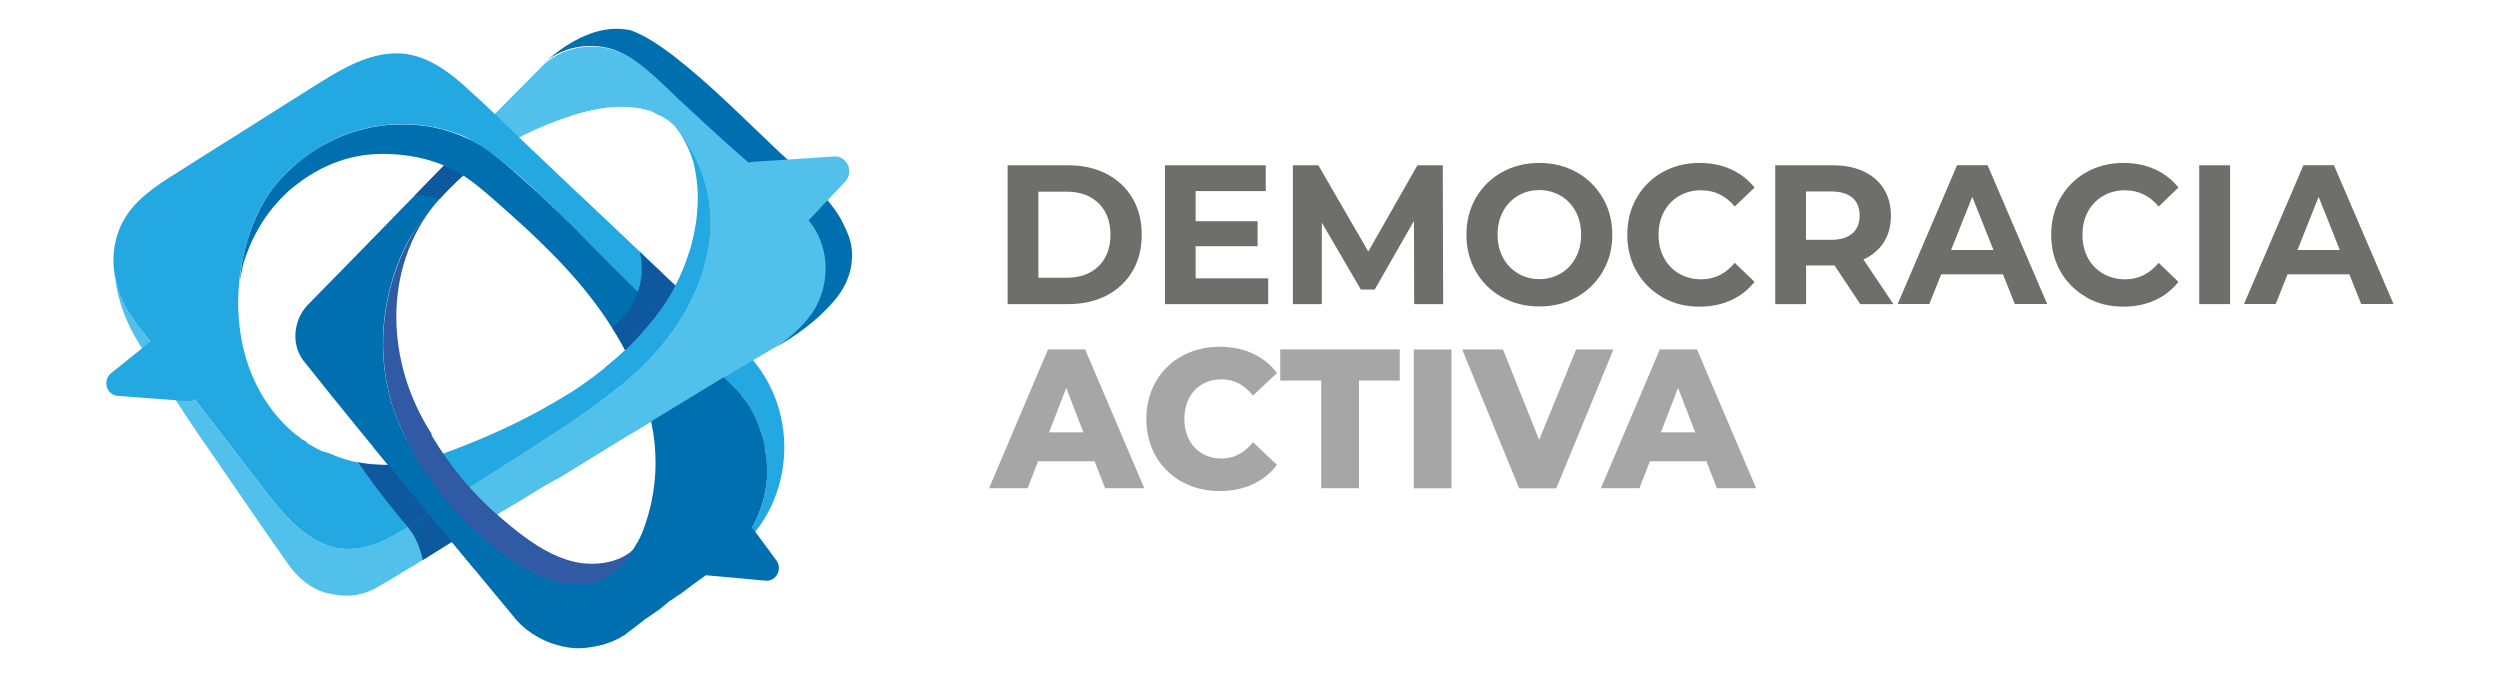 <svg xmlns="http://www.w3.org/2000/svg" id="Capa_1" data-name="Capa 1" viewBox="0 0 255.01 69.06"><defs><style> .cls-1 { fill: #51c1eb; } .cls-2 { fill: #a7a6a6; } .cls-3 { fill: #23a8e1; } .cls-4 { fill: #305aa4; } .cls-5 { fill: #006faf; } .cls-6 { fill: #0e589e; } .cls-7 { fill: #6e6e6d; } </style></defs><g><path class="cls-7" d="M102.78,16.86h6.18c1.48,0,2.78.29,3.92.88,1.13.59,2.01,1.41,2.64,2.48.63,1.07.94,2.31.94,3.72s-.31,2.66-.94,3.72c-.63,1.07-1.51,1.89-2.64,2.48-1.13.59-2.44.88-3.92.88h-6.18v-14.16ZM108.8,28.33c1.36,0,2.45-.39,3.26-1.18.81-.79,1.21-1.86,1.21-3.21s-.41-2.42-1.21-3.21c-.81-.79-1.9-1.18-3.26-1.18h-2.88v8.78h2.88Z"></path><path class="cls-7" d="M129.36,28.39v2.63h-10.53v-14.16h10.28v2.63h-7.15v3.07h6.32v2.55h-6.32v3.28h7.4Z"></path><path class="cls-7" d="M144.25,31.02l-.02-8.49-4,7h-1.42l-3.98-6.82v8.31h-2.95v-14.16h2.6l5.09,8.8,5.01-8.8h2.59l.04,14.16h-2.95Z"></path><path class="cls-7" d="M153.2,30.31c-1.13-.63-2.02-1.51-2.66-2.62-.64-1.11-.96-2.36-.96-3.75s.32-2.64.96-3.75c.64-1.11,1.53-1.99,2.66-2.62,1.13-.63,2.41-.95,3.82-.95s2.68.32,3.81.95c1.13.63,2.01,1.51,2.66,2.62.65,1.11.97,2.36.97,3.75s-.32,2.64-.97,3.75c-.65,1.11-1.54,1.99-2.66,2.62-1.13.63-2.4.95-3.81.95s-2.69-.32-3.82-.95ZM159.2,27.89c.65-.38,1.16-.92,1.53-1.61.37-.69.55-1.47.55-2.35s-.18-1.66-.55-2.35c-.37-.69-.88-1.22-1.53-1.61-.65-.38-1.37-.58-2.18-.58s-1.53.19-2.18.58c-.65.38-1.16.92-1.53,1.61-.37.69-.55,1.47-.55,2.35s.18,1.66.55,2.35c.37.69.88,1.22,1.53,1.61.65.38,1.37.58,2.18.58s1.53-.19,2.18-.58Z"></path><path class="cls-7" d="M169.59,30.32c-1.12-.63-2-1.5-2.64-2.61-.64-1.11-.96-2.37-.96-3.77s.32-2.66.96-3.77c.64-1.11,1.52-1.98,2.64-2.61,1.12-.63,2.38-.94,3.78-.94,1.18,0,2.24.22,3.2.65.95.43,1.75,1.05,2.4,1.86l-2.02,1.94c-.92-1.11-2.06-1.66-3.42-1.66-.84,0-1.59.19-2.25.58-.66.38-1.18.92-1.55,1.61-.37.69-.55,1.47-.55,2.35s.18,1.66.55,2.35c.37.69.88,1.22,1.55,1.61.66.38,1.41.58,2.25.58,1.36,0,2.5-.56,3.42-1.68l2.02,1.94c-.65.82-1.45,1.45-2.41,1.88-.96.43-2.03.65-3.21.65-1.39,0-2.64-.31-3.76-.94Z"></path><path class="cls-7" d="M189.75,31.02l-2.62-3.94h-2.9v3.94h-3.15v-14.16h5.89c1.21,0,2.25.21,3.14.63.89.42,1.57,1.01,2.05,1.78.48.77.72,1.68.72,2.73s-.24,1.96-.73,2.72c-.49.76-1.18,1.34-2.07,1.75l3.05,4.55h-3.38ZM188.95,20.17c-.49-.42-1.21-.64-2.16-.64h-2.57v4.93h2.57c.95,0,1.66-.22,2.16-.65.49-.43.74-1.04.74-1.82s-.25-1.41-.74-1.83Z"></path><path class="cls-7" d="M204.33,27.98h-6.32l-1.21,3.03h-3.23l6.06-14.16h3.11l6.08,14.16h-3.3l-1.21-3.03ZM203.34,25.5l-2.16-5.42-2.16,5.42h4.31Z"></path><path class="cls-7" d="M212.83,30.32c-1.12-.63-2-1.5-2.64-2.61-.64-1.11-.96-2.37-.96-3.77s.32-2.66.96-3.77c.64-1.11,1.52-1.98,2.64-2.61,1.12-.63,2.38-.94,3.78-.94,1.18,0,2.24.22,3.2.65.95.43,1.75,1.05,2.4,1.86l-2.02,1.94c-.92-1.11-2.06-1.66-3.42-1.66-.84,0-1.59.19-2.25.58-.66.38-1.18.92-1.55,1.61-.37.69-.55,1.47-.55,2.35s.18,1.66.55,2.35c.37.69.88,1.22,1.55,1.61.66.38,1.41.58,2.25.58,1.36,0,2.5-.56,3.42-1.68l2.02,1.94c-.65.82-1.45,1.45-2.41,1.88-.96.43-2.03.65-3.21.65-1.39,0-2.64-.31-3.76-.94Z"></path><path class="cls-7" d="M224.33,16.86h3.15v14.16h-3.15v-14.16Z"></path><path class="cls-7" d="M239.66,27.98h-6.32l-1.21,3.03h-3.23l6.06-14.16h3.11l6.08,14.16h-3.3l-1.21-3.03ZM238.67,25.5l-2.16-5.42-2.16,5.42h4.31Z"></path></g><g><path class="cls-2" d="M111.64,47.05h-5.75l-1.07,2.75h-3.93l6.01-14.16h3.79l6.03,14.16h-4l-1.07-2.75ZM110.51,44.1l-1.75-4.53-1.75,4.53h3.5Z"></path><path class="cls-2" d="M116.93,42.73c0-4.31,3.17-7.36,7.48-7.36,2.51,0,4.53.95,5.85,2.67l-2.45,2.31c-.86-1.07-1.9-1.66-3.21-1.66-2.24,0-3.79,1.62-3.79,4.04s1.55,4.04,3.79,4.04c1.3,0,2.35-.59,3.21-1.66l2.45,2.31c-1.32,1.72-3.34,2.67-5.85,2.67-4.32,0-7.48-3.05-7.48-7.36Z"></path><path class="cls-2" d="M134.77,38.82h-4.18v-3.18h12.19v3.18h-4.16v10.98h-3.85v-10.98Z"></path><path class="cls-2" d="M144.21,35.65h3.85v14.16h-3.85v-14.16Z"></path><path class="cls-2" d="M164.58,35.65l-5.83,14.16h-3.79l-5.81-14.16h4.16l3.69,9.22,3.77-9.22h3.81Z"></path><path class="cls-2" d="M174.05,47.05h-5.75l-1.07,2.75h-3.93l6.01-14.16h3.79l6.03,14.16h-4l-1.07-2.75ZM172.92,44.1l-1.75-4.53-1.75,4.53h3.5Z"></path></g><g><path class="cls-3" d="M74.03,57.1l.95-.77c6.38-5.17,6.74-15.07.76-20.73-5.56-5.25-11.13-10.51-16.68-15.77l-2.45,1.47c.48.31.75.82,1.24,1.18.21.14.28.36.42.51,1.18,1.23,2.29,2.24,3.48,3.47,4.66,4.63,9.11,8.97,13.77,13.67.07.07.07.22.14.29,1.25,1.37,1.88,3.18,2.36,4.99v.36c.7,3.4-.21,6.66-2.16,9.41-.49.65-1.04,1.16-1.6,1.74"></path><path class="cls-1" d="M68.86,12.91c.47.57.9,1.18,1.29,1.81,1.99,3.22,2.77,6.86,2.08,10.63-.68,3.68-2.49,7.1-4.85,9.91-3.56,4.25-8.25,7.27-12.87,10.22-4,2.56-8,5.13-12.01,7.69-2.35,1.51-4.94,3.07-7.69,2.77-3.3-.36-5.73-3.27-7.81-5.96-3.92-5.08-7.84-10.15-11.76-15.23-1.36-1.76-2.88-4.12-3.5-6.28.35,2.4,1.18,4.57,2.5,6.67,2.09,3.18,3.82,5.93,5.91,9.04,3.34,4.78,6.12,8.97,9.46,13.67.97,1.23,2.09,2.17,3.55,2.6.9.22,1.81.36,2.71.29.83-.07,1.53-.29,2.29-.65,2.64-1.52,5.08-3.04,7.72-4.7,1.6-.94,2.99-1.81,4.59-2.68.21-.14.35-.29.56-.43,1.53-.87,2.92-1.74,4.45-2.68.63-.36,1.18-.65,1.81-1.01,3.34-2.03,6.33-3.91,9.67-5.93,2.15-1.31,4.3-2.62,6.45-3.92,1.78-1.07,3.58-2.09,5.35-3.16,1.53-.93,3.05-1.98,4.12-3.48,1.22-1.71,1.69-3.97,1.32-6.06-.24-1.35-.84-2.62-1.74-3.63-2.11-2.39-4.53-4.45-6.91-6.54-1.98-1.73-3.9-3.53-5.83-5.31-1.87-1.72-3.78-3.84-6.03-5.01-2.64-1.37-5.98-.94-8.2,1.01-3.23,3.24-6.41,6.49-9.59,9.74l1.22,1.71c2.57-2.26,5.58-4.06,8.71-5.31,3.19-1.28,6.66-2.34,10.09-1.51.41.07.73.27,1.12.48.93.37,1.62.93,2.26,1.77"></path><path class="cls-5" d="M24.46,28.63c.35-4.24,2.04-8.05,4.08-10.29,3.9-4.29,8.77-5.68,12.43-5.65.57,0,1.15.02,1.72.08,1.94.18,3.88.76,5.63,1.68,1.86.98,3.38,2.4,4.96,3.79,4.76,4.2,9.12,8.87,13.65,13.33,2.87,2.84,5.75,5.68,8.59,8.55.07.07.07.22.14.29,1.25,1.37,1.88,3.18,2.36,4.99v.36c.7,3.4-.21,6.66-2.16,9.41-.49.65-1.04,1.16-1.6,1.74-1.6,1.37-3.2,2.39-4.87,3.69-.42.22-.7.51-1.11.72-.35.29-.7.58-1.04.87-.49.29-.9.65-1.39.94-.76.58-1.39,1.09-2.16,1.66-1.25.8-2.64,1.16-4.03,1.3-1.25.14-2.5-.14-3.69-.58-1.25-.51-2.36-1.23-3.27-2.24-7.44-9.04-14.39-17.22-21.69-26.41-.97-1.23-1.11-2.82-.56-4.27.21-.58.56-1.09.97-1.52,4.38-4.44,10.84-11.09,15.09-15.45l2.76.63c-3,2.13-6.6,6.16-7.96,8.96-1.25,2.57-2.02,5.52-2.21,8.4-.14,2.25.07,4.53.62,6.71.28,1.13.68,2.2,1.15,3.26.46,1.05.96,2.08,1.56,3.06.29.47.59.94.89,1.41.61.93,1.27,1.83,1.96,2.69.02.03.04.05.06.08.77.94,1.55,1.8,2.47,2.68,2.52,2.4,5.03,4.36,8.23,5.55,1.34.44,2.71.67,4.09.39,1.02-.2,2.01-.69,2.75-1.37.4-.3.73-.61,1-1.01.44-.59.82-1.18,1.2-1.85.49-.87.77-1.78,1.06-2.75.77-2.73.92-5.49.5-8.27-.43-2.61-1.26-5.13-2.39-7.49-1.12-2.33-2.53-4.49-4.11-6.51-1.6-2.04-3.37-3.92-5.23-5.7-1.15-1.11-2.33-2.19-3.53-3.24-1.17-1.03-2.35-2.1-3.61-3-2.06-1.46-4.51-2.24-6.97-2.47-.57-.05-1.15-.08-1.72-.08-3.66-.03-6.91,1.41-9.67,3.81-2.22,2.05-3.72,4.51-4.6,7.44"></path><path class="cls-5" d="M55.52,6.39c2.43-2.14,5.56-4.02,8.83-3.3,1.53.58,2.78,1.45,4.17,2.46,4.1,3.18,7.3,6.51,10.99,9.98.57.53,1.16,1.04,1.73,1.57.57.53,1.11,1.09,1.65,1.66,1.03,1.09,2.1,2.21,2.85,3.53,0,.01.02.03.02.04.49.94.97,1.88,1.11,2.97.21,1.81-.35,3.55-1.46,4.99-1.88,2.32-4.1,3.91-6.62,5.32l-.12.07c1.53-.93,3.03-2.15,4.1-3.65,1.22-1.71,1.69-3.97,1.32-6.06-.24-1.35-.84-2.62-1.74-3.63-2.11-2.39-4.53-4.45-6.91-6.54-1.98-1.73-3.9-3.53-5.83-5.31-1.87-1.72-3.78-3.84-6.03-5.01-2.64-1.37-5.98-.94-8.2,1.01"></path><path class="cls-3" d="M68.88,12.92c.87,1.07,1.62,2.25,2.21,3.51,1.16,2.48,1.63,5.26,1.3,8-.33,2.7-1.33,5.3-2.7,7.61-1.39,2.34-3.18,4.39-5.16,6.2-2.02,1.84-4.22,3.45-6.48,4.96-2.42,1.62-4.89,3.16-7.34,4.73-2.62,1.68-5.24,3.36-7.87,5.04-2.26,1.45-4.75,3.1-7.51,3.02-2.43-.07-4.47-1.59-6.1-3.33-.86-.91-1.63-1.9-2.4-2.9-.96-1.25-1.93-2.5-2.89-3.75l-5.79-7.5c-.96-1.25-1.93-2.5-2.89-3.75-.84-1.09-1.68-2.18-2.36-3.39-1.31-2.32-1.75-5.03-.87-7.61.88-2.59,2.98-4.2,5.15-5.59,2.58-1.65,5.18-3.27,7.77-4.9,2.6-1.64,5.2-3.31,7.81-4.93,2.32-1.44,4.87-2.88,7.64-2.9,2.65-.02,4.89,1.48,6.84,3.2,2.24,1.98,4.38,4.11,6.55,6.18,2.28,2.16,4.56,4.33,6.84,6.49,2.28,2.16,4.56,4.32,6.85,6.48l-1.72,2.63c-1.08-1.05-2.21-2.12-3.31-3.22-2.02-2.03-3.69-3.78-5.61-5.68l-.02-.02c-2.64-2.47-5.14-5-8.27-6.95-.56-.29-1.04-.58-1.6-.8-5.49-2.1-11.96-1.16-16.55,2.89-.07.07-.21.07-.28.14-3.27,2.75-4.87,6.51-5.56,10.71-.97,6.29.7,12.81,5.63,16.86.14.07.35.22.49.36.14.14.35.22.49.29.07.07.14.14.21.22.49.29.97.58,1.46.8.28.07.49.14.76.22,2.99,1.37,6.26,1.45,9.39.8,4.1-1.37,8-2.97,11.89-5.06,1.18-.65,2.29-1.3,3.48-2.03,2.09-1.37,3.82-2.75,5.63-4.41,1.04-1.01,1.88-2.03,2.78-3.11,2.29-2.89,3.69-6.15,4.24-9.84.14-1.16.21-2.17.14-3.33-.07-.87-.18-1.72-.39-2.59-.35-1.3-1.07-2.72-1.88-3.74"></path><path class="cls-6" d="M66.92,31.56c-.61-.61-1.23-1.22-1.84-1.83,0,0,0,.02,0,.03-.59,1.8-1.78,2.96-2.65,3.64.68,1.07,1.3,2.17,1.85,3.31.35.73.67,1.47.96,2.23l4.99-4.11c-1.1-1.09-2.2-2.18-3.3-3.27"></path><path class="cls-6" d="M65.25,25.69c.24.9.4,2.32-.17,4.07,1.72,1.7,3.43,3.38,5.14,5.08l2.52-2.07c-2.5-2.36-4.99-4.71-7.48-7.07"></path><path class="cls-1" d="M71.54,27.98c-.9,2.67-2.38,5.15-4.16,7.27-1.25,1.49-2.63,2.82-4.1,4.06.27,1.49.66,3.58.96,5.01.89-.55,1.79-1.1,2.72-1.67,2.15-1.31,4.3-2.62,6.45-3.92,1.77-1.07,3.58-2.09,5.35-3.16.25-.15.51-.31.76-.48-2.09-1.83-5.54-4.92-7.98-7.11"></path><path class="cls-3" d="M69.69,32.03c.86-1.45,1.57-3.01,2.07-4.65l-1.47-1.61c-.74,2.41-1.91,4.61-3.51,6.64-.9,1.09-1.74,2.1-2.78,3.11-.78.71-1.54,1.37-2.32,2,.43.55.99,1.26,1.49,1.91.47-.39.92-.79,1.37-1.2,1.98-1.81,3.77-3.86,5.16-6.2"></path><path class="cls-6" d="M42.74,47.07c-2.05.4-4.16.48-6.21.09,0,0,1.99,3,5.07,6.6.43-.26.85-.54,1.26-.8,1.02-.65,2.03-1.3,3.05-1.95l-3.17-3.93Z"></path><path class="cls-6" d="M45.9,51c-1.13.72-2.26,1.45-3.39,2.17-.3.19-.61.39-.92.58,0,0,0,0,.01.02.78.91,1.25,2.09,1.53,3.36.91-.56,1.82-1.13,2.76-1.73.83-.49,1.61-.96,2.39-1.42l-2.39-2.97Z"></path><path class="cls-5" d="M50.69,55.99c-.98-.76-1.92-1.59-2.86-2.49-.92-.89-1.7-1.75-2.47-2.68-.02-.03-.04-.05-.06-.08-.69-.86-1.35-1.76-1.96-2.69-.31-.46-.6-.93-.89-1.41-.37-.61-.71-1.24-1.02-1.88-1.31.3-2.63.61-3.39.79,3.44,4.19,6.86,8.29,10.36,12.51.68-.6,1.49-1.33,2.29-2.06"></path><path class="cls-4" d="M39.12,33.67c-.14,2.25.07,4.53.62,6.71.28,1.13.68,2.2,1.15,3.26.46,1.05.96,2.08,1.56,3.06.29.47.59.94.89,1.41.61.93,1.27,1.83,1.96,2.69.02.03.04.05.06.08.77.94,1.55,1.8,2.47,2.68,2.52,2.4,5.03,4.36,8.23,5.55,1.34.44,2.71.67,4.09.39,1.02-.2,2.01-.69,2.75-1.37.4-.3.73-.61,1-1.01.28-.36.52-.73.76-1.12v-.02c-.62.65-1.45,1.03-2.26,1.26-4.41,1.17-8.18-1.73-11.48-4.56-2.73-2.36-4.93-5-6.84-8.18-.06-.08-.04-.22-.09-.31-4.57-7.06-5.08-16.7.45-23.47v-.02c-1.23,1.38-2.32,2.9-3.12,4.56-1.25,2.57-2.02,5.52-2.2,8.4"></path><path class="cls-6" d="M45.3,16.87c-.92.94-1.91,1.96-2.93,3.01.63.06,1.55.18,2.49.41.76-.85,1.58-1.67,2.4-2.4"></path><path class="cls-3" d="M15.47,34.74l-4.14,3.33c-.9.72-.47,2.22.67,2.31l7.07.53c1.08.08,1.73-1.21,1.06-2.09l-2.93-3.87c-.42-.56-1.2-.66-1.73-.22"></path><path class="cls-5" d="M74.59,53l-4.19,3.27c-.91.71-.5,2.22.64,2.32l7.06.64c1.07.1,1.75-1.18,1.09-2.07l-2.88-3.91c-.41-.56-1.19-.67-1.73-.25"></path><path class="cls-1" d="M81.91,23.08l4.3-4.55c.93-.99.2-2.66-1.13-2.57l-8.29.55c-1.26.08-1.83,1.69-.92,2.6l3.99,4.01c.57.58,1.49.56,2.05-.03"></path></g></svg>